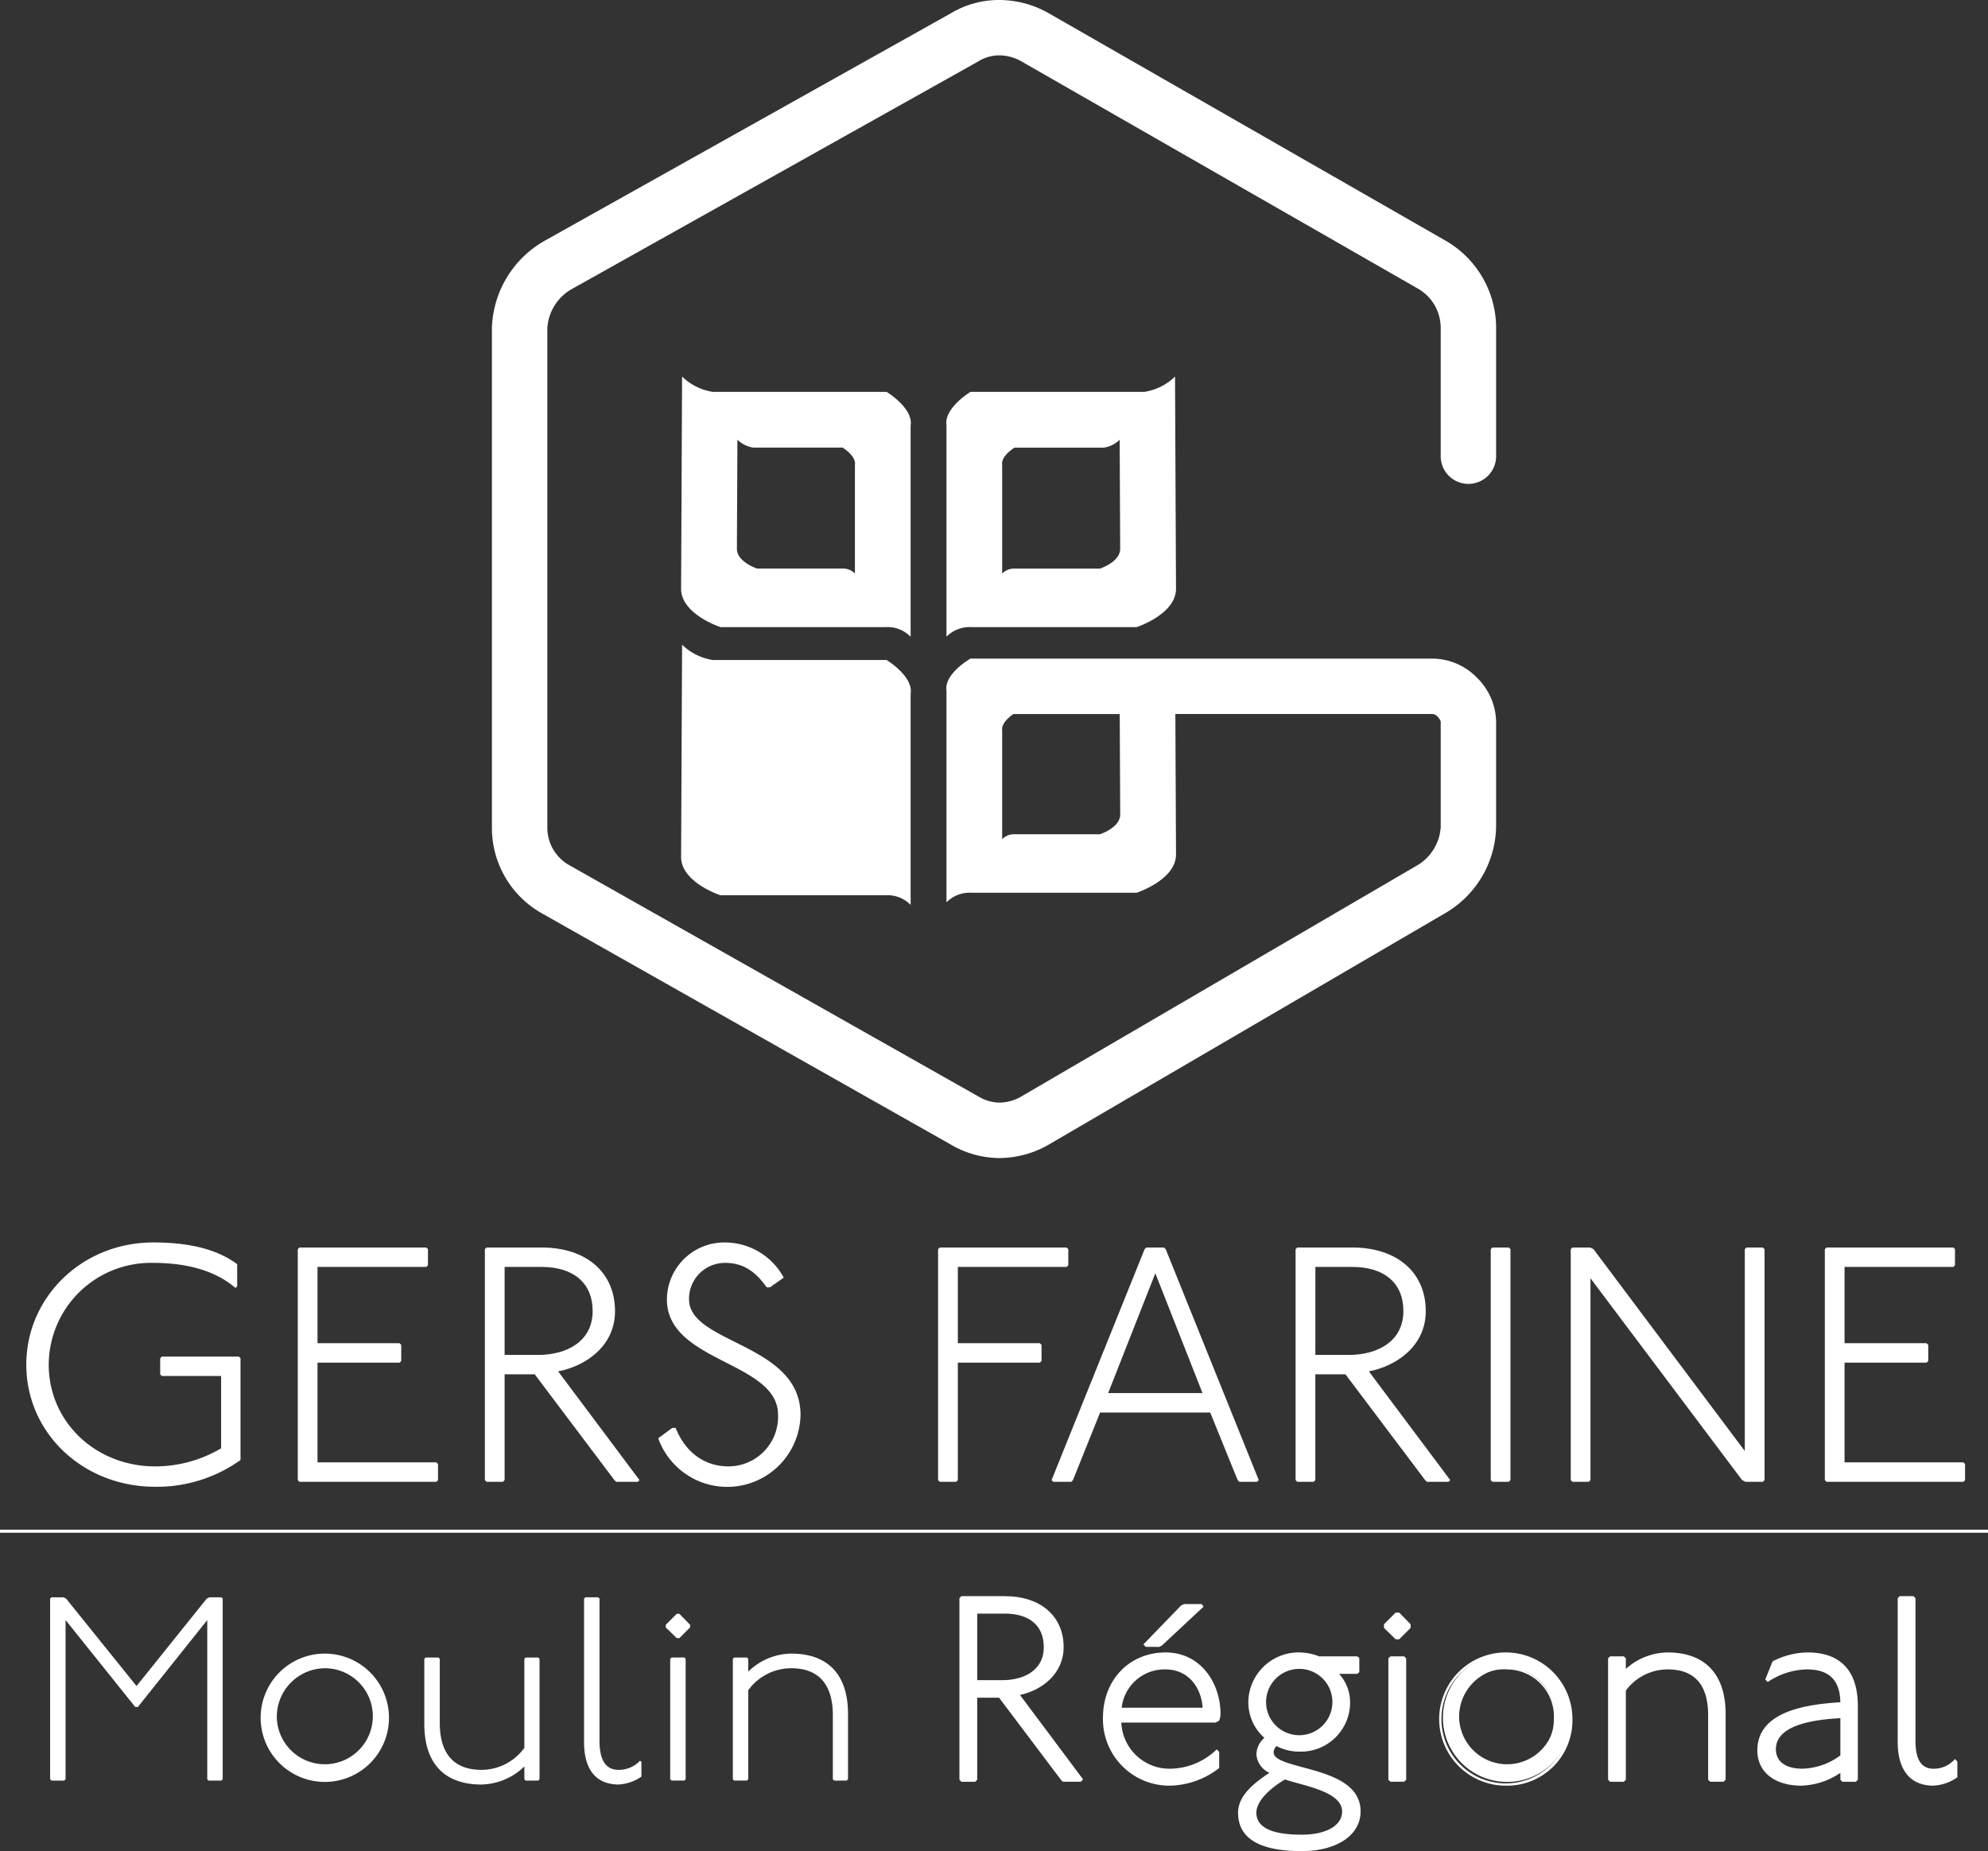 <svg xmlns="http://www.w3.org/2000/svg" width="259.293" height="241.47" viewBox="0 0 259.293 241.47">
  <rect x="0" y="0" width="259.293" height="241.47" fill="#333333" stroke="none"/>
  <g id="Groupe_121" data-name="Groupe 121" transform="translate(-7.919 -12.246)">
    <g id="Groupe_109" data-name="Groupe 109" transform="translate(72.078 12.246)">
      <g id="Groupe_108" data-name="Groupe 108" transform="translate(24.676 84.094)">
        <path id="Tracé_111" data-name="Tracé 111" d="M51.179,53.076a7.341,7.341,0,0,0,4.006,2H77.857s3.505,2.13,3.131,4.385V87.018a4.216,4.216,0,0,0-3.258-1.254H56.186s-5.007-1.625-5.135-4.885Z" transform="translate(-51.051 -53.076)" fill="#fff"/>
      </g>
      <path id="Tracé_112" data-name="Tracé 112" d="M77.857,38.095H55.185a7.341,7.341,0,0,1-4.006-2l-.128,27.8c.128,3.26,5.135,4.885,5.135,4.885H77.729a4.216,4.216,0,0,1,3.258,1.254V42.478C81.362,40.225,77.857,38.095,77.857,38.095ZM73.723,61.789a2.173,2.173,0,0,0-1.677-.645H60.97s-2.575-.834-2.64-2.511l.066-14.3a3.766,3.766,0,0,0,2.06,1.03H72.113s1.8,1.094,1.611,2.253Z" transform="translate(-26.375 13.023)" fill="#fff"/>
      <path id="Tracé_113" data-name="Tracé 113" d="M67.871,42.478V70.035a4.216,4.216,0,0,1,3.258-1.254H92.673s5.007-1.625,5.135-4.885l-.128-27.8a7.341,7.341,0,0,1-4.006,2H71S67.5,40.225,67.871,42.478Zm7.264,5.143c-.192-1.16,1.611-2.253,1.611-2.253H88.4a3.766,3.766,0,0,0,2.06-1.03l.066,14.3c-.066,1.677-2.64,2.511-2.64,2.511H76.812a2.173,2.173,0,0,0-1.677.645Z" transform="translate(-8.581 13.023)" fill="#fff"/>
      <path id="Tracé_114" data-name="Tracé 114" d="M166.433,75.367a3.614,3.614,0,0,0,3.615-3.613V55.063a13.145,13.145,0,0,0-6.55-11.4L111.768,14.013a13.1,13.1,0,0,0-6.57-1.767,12.168,12.168,0,0,0-6.28,1.74L45.929,43.665A13.553,13.553,0,0,0,39.07,55.049v65.119a12.793,12.793,0,0,0,6.679,11.309l53.167,30.066a12.614,12.614,0,0,0,6.282,1.765,13.043,13.043,0,0,0,6.58-1.8l51.488-30.064a13.332,13.332,0,0,0,6.78-11.262v-13.8a8.258,8.258,0,0,0-2.56-5.8,8.134,8.134,0,0,0-5.79-2.422H101.491s-3.505,1.981-3.131,4.237v27.556a4.219,4.219,0,0,1,3.258-1.252h21.544s5.007-1.625,5.135-4.885l-.084-18.429h33.467a.934.934,0,0,1,.676.282,1.761,1.761,0,0,1,.465.694v13.8a6.256,6.256,0,0,1-3.2,5.044l-51.488,30.062a5.737,5.737,0,0,1-2.933.807,5.557,5.557,0,0,1-2.735-.834L49.3,125.181a5.6,5.6,0,0,1-3-4.995V55.065a6.287,6.287,0,0,1,3.2-5.118L102.49,20.268a5.143,5.143,0,0,1,2.708-.8,5.9,5.9,0,0,1,2.962.8l51.729,29.648a5.9,5.9,0,0,1,2.931,5.126V71.754A3.612,3.612,0,0,0,166.433,75.367Zm-45.414,43.192c-.066,1.674-2.64,2.511-2.64,2.511H107.3a2.173,2.173,0,0,0-1.677.645V107.546c-.159-.962,1.042-1.868,1.46-2.154h13.872Z" transform="translate(-39.07 -12.246)" fill="#fff"/>
    </g>
    <g id="Groupe_118" data-name="Groupe 118" transform="translate(14.456 220.454)">
      <path id="Tracé_115" data-name="Tracé 115" d="M12.835,113.41l.342.171,9.188,11.408,9.155-11.408.34-.171h1.571l.171.171v23.568l-.171.171H31.759l-.171-.171V116.382l-9.052,11.34h-.342l-9.085-11.34v20.767l-.171.171H11.264l-.171-.171V113.581l.171-.171Z" transform="translate(-11.093 -113.26)" fill="#fff"/>
      <path id="Tracé_116" data-name="Tracé 116" d="M41.162,125.515a8.37,8.37,0,1,1-8.368-8.539A8.378,8.378,0,0,1,41.162,125.515Zm-14.619,0a6.262,6.262,0,1,0,6.251-6.628A6.325,6.325,0,0,0,26.543,125.515Z" transform="translate(3.035 -109.481)" fill="#fff"/>
      <path id="Tracé_117" data-name="Tracé 117" d="M36.635,117.224l.171.171v8.368c0,3.963,1.81,6.115,5.431,6.115a6.919,6.919,0,0,0,5.6-2.869V117.395l.171-.171h1.639l.171.171v15.713l-.171.171H48.009l-.171-.171v-1.674a8.268,8.268,0,0,1-5.6,2.358c-4.953,0-7.448-2.9-7.448-7.857v-8.539l.171-.171Z" transform="translate(14.017 -109.218)" fill="#fff"/>
      <path id="Tracé_118" data-name="Tracé 118" d="M46.749,113.41l.171.171v18.547c0,2.834,1.026,3.792,2.494,3.792a3.793,3.793,0,0,0,2.8-1.2l.171.171v1.913a5.738,5.738,0,0,1-2.972,1.026c-2.8,0-4.508-1.777-4.508-5.534V113.581l.171-.171Z" transform="translate(24.736 -113.26)" fill="#fff"/>
      <path id="Tracé_119" data-name="Tracé 119" d="M51.856,114.455l1.4,1.436v.34l-1.4,1.4h-.342l-1.436-1.4v-.34l1.436-1.436Zm.649,5.7.171.171v15.713l-.171.171H50.831l-.171-.171V120.329l.171-.171Z" transform="translate(30.217 -112.152)" fill="#fff"/>
      <path id="Tracé_120" data-name="Tracé 120" d="M56.168,117.487l.171.171v1.674a8.14,8.14,0,0,1,5.6-2.356c4.953,0,7.413,2.9,7.413,7.855v8.539l-.171.171H67.544l-.171-.171V125c0-3.963-1.81-6.115-5.431-6.115a6.925,6.925,0,0,0-5.6,2.869v11.614l-.171.171H54.5l-.171-.171V117.658l.171-.171Z" transform="translate(34.716 -109.481)" fill="#fff"/>
      <g id="Groupe_110" data-name="Groupe 110" transform="translate(118.605)">
        <path id="Tracé_121" data-name="Tracé 121" d="M74.523,113.41c4.611,0,7.516,2.562,7.516,6.49,0,3.621-3.075,5.635-5.806,6.148l8.3,11.1-.171.171H82.142l-.171-.171-8.129-10.794H70.766v10.794l-.171.171H68.923l-.171-.171V113.581l.171-.171Zm-3.757,10.963h3.415c2.9,0,5.569-1.366,5.569-4.473,0-2.869-1.948-4.508-5.227-4.508H70.766Z" transform="translate(-68.602 -113.26)" fill="#fff"/>
        <path id="Tracé_122" data-name="Tracé 122" d="M84.5,137.548H82.155l-.214-.216-8.1-10.749H70.994v10.706l-.26.26h-1.8l-.26-.26V113.6l.26-.26H74.6c4.657,0,7.666,2.607,7.666,6.64,0,3.487-2.822,5.627-5.695,6.249l8.234,11.015Zm-2.222-.3h2.1l.035-.035-8.366-11.19.237-.043c2.83-.531,5.685-2.593,5.685-6,0-3.851-2.892-6.339-7.365-6.339H69.062l-.082.082v23.445l.082.082h1.549l.082-.082V126.284h3.3l8.175,10.852ZM74.258,124.6H70.693v-9.283H74.6c3.367,0,5.376,1.742,5.376,4.659C79.976,123.39,76.9,124.6,74.258,124.6Zm-3.264-.3h3.264c2.62,0,5.419-1.137,5.419-4.325,0-2.77-1.852-4.358-5.077-4.358H70.994Z" transform="translate(-68.679 -113.337)" fill="#fff"/>
      </g>
      <g id="Groupe_111" data-name="Groupe 111" transform="translate(137.321 1.026)">
        <path id="Tracé_123" data-name="Tracé 123" d="M92.7,135.085a10.675,10.675,0,0,1-6.148,2.22,8.553,8.553,0,0,1-8.71-8.71c0-4.646,3.176-8.368,8.026-8.368,4.611,0,7,4.031,7,7.82a1.93,1.93,0,0,1-.171.855l-.342.171H79.923a6.418,6.418,0,0,0,6.626,6.319,8.986,8.986,0,0,0,5.977-2.459l.171.171Zm-1.845-7.651c-.171-3.04-2.117-5.3-4.986-5.3a5.786,5.786,0,0,0-5.909,5.3Zm-.375-13.525.136.171L85.32,119.03l-.342.171H83.338l-.171-.171,4.782-4.951.342-.171Z" transform="translate(-77.689 -113.758)" fill="#fff"/>
        <path id="Tracé_124" data-name="Tracé 124" d="M86.626,137.531a8.664,8.664,0,0,1-8.86-8.858c0-4.937,3.44-8.519,8.177-8.519,4.646,0,7.153,4.107,7.153,7.971a2.067,2.067,0,0,1-.185.917l-.021.049-.457.21H80.161a6.288,6.288,0,0,0,6.465,6.018A8.854,8.854,0,0,0,92.5,132.9l.107-.1.317.319v2.115l-.058.045A10.827,10.827,0,0,1,86.626,137.531Zm-.684-17.078c-4.564,0-7.876,3.458-7.876,8.22a8.371,8.371,0,0,0,8.56,8.56,10.5,10.5,0,0,0,6-2.144v-1.845l-.025-.025a9.15,9.15,0,0,1-5.973,2.4,6.591,6.591,0,0,1-6.776-6.461L79.84,129H92.4l.262-.13a1.8,1.8,0,0,0,.136-.746C92.8,124.312,90.441,120.453,85.943,120.453Zm5.145,7.209H79.863l.023-.171a5.927,5.927,0,0,1,6.057-5.423c2.844,0,4.957,2.235,5.137,5.435Zm-10.879-.3H90.77c-.231-2.995-2.154-4.995-4.828-4.995A5.622,5.622,0,0,0,80.209,127.36Zm4.881-7.932H83.354l-.319-.319,4.925-5.089.41-.185h2.257l.268.336-5.431,5.071Zm-1.613-.3H85.02l.29-.144,5.176-4.844,0,0H88.4l-.286.142-4.663,4.828Z" transform="translate(-77.766 -113.835)" fill="#fff"/>
      </g>
      <g id="Groupe_112" data-name="Groupe 112" transform="translate(154.945 7.345)">
        <path id="Tracé_125" data-name="Tracé 125" d="M101.9,117.625v1.707l-.171.136H99.067a5.4,5.4,0,0,1,1.639,3.827,6.28,6.28,0,0,1-6.488,6.319,6.091,6.091,0,0,1-2.972-.752,1.306,1.306,0,0,0-.513,1.024c0,2.562,11.34,1.709,11.34,7.686,0,2.869-2.8,5.021-7.548,5.021s-8.129-1.265-8.129-4.85c0-2.22,2.185-3.895,4.235-5.227a2.82,2.82,0,0,1-1.843-2.389,2.77,2.77,0,0,1,1.127-2.152,6.061,6.061,0,0,1-2.187-4.679,6.409,6.409,0,0,1,6.492-6.319,7.134,7.134,0,0,1,2.56.511h4.953ZM88.478,137.743c0,2.082,2.22,3.005,6.047,3.005,3.654,0,5.431-1.469,5.431-3.176,0-2.733-4.988-3.45-7.619-4.338C91.075,133.951,88.478,135.795,88.478,137.743Zm1.3-14.448a4.457,4.457,0,1,0,4.441-4.476A4.459,4.459,0,0,0,89.778,123.295Z" transform="translate(-86.246 -116.826)" fill="#fff"/>
        <path id="Tracé_126" data-name="Tracé 126" d="M94.6,142.819c-5.5,0-8.28-1.681-8.28-5,0-2.175,1.942-3.8,4.094-5.215a2.85,2.85,0,0,1-1.7-2.4,2.9,2.9,0,0,1,1.044-2.156,6.2,6.2,0,0,1-2.1-4.675A6.563,6.563,0,0,1,94.3,116.9a7.271,7.271,0,0,1,2.589.513h4.978l.268.214v1.852l-.268.214H99.492a5.511,5.511,0,0,1,1.442,3.676,6.413,6.413,0,0,1-6.638,6.469,6.264,6.264,0,0,1-2.949-.719,1.112,1.112,0,0,0-.385.84c0,.9,1.765,1.376,3.808,1.928,3.355.9,7.532,2.031,7.532,5.759C102.3,140.741,99.206,142.819,94.6,142.819ZM94.3,117.2a6.265,6.265,0,0,0-6.342,6.171,5.915,5.915,0,0,0,2.134,4.564l.142.119-.148.113a2.629,2.629,0,0,0-1.069,2.035c0,.9.562,1.615,1.767,2.257l.222.119-.212.138c-2.165,1.407-4.167,3-4.167,5.1,0,3.118,2.684,4.7,7.979,4.7,4.424,0,7.4-1.959,7.4-4.871,0-3.5-4.053-4.591-7.31-5.47-2.251-.608-4.031-1.087-4.031-2.216a1.45,1.45,0,0,1,.562-1.135l.08-.072.093.051a5.934,5.934,0,0,0,2.9.733,6.12,6.12,0,0,0,6.34-6.169,5.261,5.261,0,0,0-1.6-3.72l-.257-.257h2.974l.074-.058v-1.563l-.074-.06L96.8,117.7A7.013,7.013,0,0,0,94.3,117.2Zm.307,23.774c-4.113,0-6.2-1.063-6.2-3.155,0-2.34,3.534-4.412,3.936-4.64l.06-.033.064.023c.509.171,1.108.338,1.744.513,2.661.737,5.973,1.652,5.973,3.967C100.182,139.184,98.722,140.976,94.6,140.976Zm-2.171-7.5c-.585.34-3.726,2.259-3.726,4.346,0,1.895,1.983,2.855,5.9,2.855,3.207,0,5.281-1.188,5.281-3.026,0-2.086-3.19-2.968-5.755-3.678C93.515,133.8,92.934,133.641,92.432,133.475ZM94.3,128a4.625,4.625,0,1,1,4.624-4.624A4.613,4.613,0,0,1,94.3,128Zm0-8.949a4.324,4.324,0,1,0,4.323,4.325A4.314,4.314,0,0,0,94.3,119.047Z" transform="translate(-86.323 -116.903)" fill="#fff"/>
      </g>
      <g id="Groupe_113" data-name="Groupe 113" transform="translate(173.969 2.152)">
        <path id="Tracé_127" data-name="Tracé 127" d="M97.409,114.455l1.4,1.436v.34l-1.4,1.4h-.342l-1.436-1.4v-.34l1.436-1.436Zm.649,5.7.171.171v15.713l-.171.171H96.384l-.171-.171V120.329l.171-.171Z" transform="translate(-95.484 -114.305)" fill="#fff"/>
        <path id="Tracé_128" data-name="Tracé 128" d="M98.2,136.44H96.4l-.26-.26V120.345l.26-.257h1.8l.26.257v15.836Zm-1.674-.3h1.551l.082-.082V120.468l-.082-.082H96.522l-.082.082v15.589Zm1.026-18.281h-.465l-1.522-1.487V115.9l1.522-1.522h.465l1.487,1.524v.465Zm-.342-.3h.218l1.312-1.312v-.218l-1.314-1.345h-.216l-1.347,1.347v.216Z" transform="translate(-95.56 -114.382)" fill="#fff"/>
      </g>
      <g id="Groupe_114" data-name="Groupe 114" transform="translate(181.516 7.345)">
        <path id="Tracé_129" data-name="Tracé 129" d="M116.033,125.515a8.37,8.37,0,1,1-8.368-8.539A8.378,8.378,0,0,1,116.033,125.515Zm-14.619,0a6.262,6.262,0,1,0,6.251-6.628A6.325,6.325,0,0,0,101.414,125.515Z" transform="translate(-99.147 -116.826)" fill="#fff"/>
        <path id="Tracé_130" data-name="Tracé 130" d="M107.743,134.28a8.69,8.69,0,1,1,8.519-8.687A8.513,8.513,0,0,1,107.743,134.28Zm0-17.078a8.392,8.392,0,1,0,8.218,8.391A8.218,8.218,0,0,0,107.743,117.2Zm0,15.167a6.787,6.787,0,1,1,6.4-6.776A6.451,6.451,0,0,1,107.743,132.369Zm0-13.254a6.488,6.488,0,1,0,6.1,6.477A6.16,6.16,0,0,0,107.743,119.115Z" transform="translate(-99.224 -116.903)" fill="#fff"/>
      </g>
      <g id="Groupe_115" data-name="Groupe 115" transform="translate(203.206 7.345)">
        <path id="Tracé_131" data-name="Tracé 131" d="M111.672,117.487l.171.171v1.674a8.135,8.135,0,0,1,5.6-2.356c4.953,0,7.413,2.9,7.413,7.855v8.539l-.171.171h-1.639l-.171-.171V125c0-3.963-1.81-6.115-5.431-6.115a6.924,6.924,0,0,0-5.6,2.869v11.614l-.171.171H110l-.171-.171V117.658l.171-.171Z" transform="translate(-109.679 -116.826)" fill="#fff"/>
        <path id="Tracé_132" data-name="Tracé 132" d="M124.823,133.769H123.06l-.257-.26v-8.43c0-3.959-1.777-5.965-5.283-5.965a6.792,6.792,0,0,0-5.45,2.764V133.51l-.26.26h-1.8l-.257-.26V117.673l.257-.257h1.8l.26.257v1.38a8.266,8.266,0,0,1,5.45-2.15c4.877,0,7.563,2.842,7.563,8.006v8.6Zm-1.639-.3H124.7l.082-.082v-8.477c0-5.042-2.511-7.707-7.262-7.707a7.937,7.937,0,0,0-5.493,2.313l-.257.264V117.8l-.082-.082h-1.549l-.084.082v15.589l.084.082h1.549l.082-.082v-11.6l.025-.037a7.094,7.094,0,0,1,5.726-2.937c3.652,0,5.582,2.165,5.582,6.263v8.306Z" transform="translate(-109.755 -116.903)" fill="#fff"/>
      </g>
      <g id="Groupe_116" data-name="Groupe 116" transform="translate(222.671 7.345)">
        <path id="Tracé_133" data-name="Tracé 133" d="M121.227,118.1a10.051,10.051,0,0,1,4.473-1.127c4.1,0,6.387,2.22,6.387,6.83v9.565l-.171.171h-1.639l-.171-.171v-1.127a9.385,9.385,0,0,1-5.258,1.81c-3.007,0-5.569-1.471-5.569-4.441,0-4.508,4.953-5.808,10.827-6.148,0-3.281-1.74-4.579-4.509-4.579a9.623,9.623,0,0,0-5.089,1.606l-.169-.171Zm8.879,7.139c-5.019.239-8.708,1.366-8.708,4.2,0,1.843,1.536,2.7,3.621,2.7a8.942,8.942,0,0,0,5.087-1.81Z" transform="translate(-119.129 -116.826)" fill="#fff"/>
        <path id="Tracé_134" data-name="Tracé 134" d="M124.926,134.28c-3.475,0-5.72-1.8-5.72-4.589,0-5.023,6.136-6.006,10.827-6.29-.045-2.883-1.471-4.286-4.358-4.286a9.344,9.344,0,0,0-5.011,1.584l-.1.06-.323-.323.945-2.364.051-.025a10.12,10.12,0,0,1,4.541-1.143c4.278,0,6.537,2.414,6.537,6.98v9.627l-.257.26h-1.765l-.257-.26v-.9A9.539,9.539,0,0,1,124.926,134.28Zm.75-15.464c3.091,0,4.659,1.59,4.659,4.727v.14l-.14.008c-7.392.43-10.687,2.28-10.687,6,0,3.166,2.918,4.29,5.419,4.29a9.22,9.22,0,0,0,5.17-1.782l.239-.179v1.366l.084.082h1.514l.084-.082v-9.5c0-4.432-2.1-6.681-6.239-6.681a9.816,9.816,0,0,0-4.356,1.087l-.83,2.074.019.019A9.514,9.514,0,0,1,125.675,118.816Zm-.579,13.552c-2.362,0-3.771-1.065-3.771-2.848,0-2.607,2.978-4.072,8.852-4.352l.157-.006v5.32l-.06.045A9.011,9.011,0,0,1,125.1,132.369Zm4.939-6.891c-5.582.286-8.409,1.648-8.409,4.043,0,1.619,1.265,2.548,3.47,2.548a8.686,8.686,0,0,0,4.939-1.736Z" transform="translate(-119.206 -116.903)" fill="#fff"/>
      </g>
      <g id="Groupe_117" data-name="Groupe 117" transform="translate(240.979)">
        <path id="Tracé_135" data-name="Tracé 135" d="M130.011,113.41l.171.171v18.547c0,2.834,1.026,3.792,2.494,3.792a3.793,3.793,0,0,0,2.8-1.2l.171.171v1.913a5.738,5.738,0,0,1-2.972,1.026c-2.8,0-4.508-1.777-4.508-5.534V113.581l.171-.171Z" transform="translate(-128.018 -113.26)" fill="#fff"/>
        <path id="Tracé_136" data-name="Tracé 136" d="M132.754,138.059c-3,0-4.659-2.018-4.659-5.682V113.6l.259-.26h1.8l.259.26v18.609c0,2.451.766,3.641,2.344,3.641a3.618,3.618,0,0,0,2.7-1.155l.105-.1.317.317v2.055l-.068.045A5.984,5.984,0,0,1,132.754,138.059ZM128.4,113.72v18.656c0,3.522,1.508,5.384,4.358,5.384a5.621,5.621,0,0,0,2.822-.958v-1.769l-.027-.025a3.922,3.922,0,0,1-2.795,1.139c-1.755,0-2.645-1.326-2.645-3.942V113.72l-.082-.082h-1.549Z" transform="translate(-128.095 -113.337)" fill="#fff"/>
      </g>
    </g>
    <g id="Groupe_120" data-name="Groupe 120" transform="translate(11.35 174.321)">
      <g id="Groupe_119" data-name="Groupe 119">
        <path id="Tracé_137" data-name="Tracé 137" d="M36.871,96.876c-2.925-2.533-6.986-3.275-10.7-3.275A13.33,13.33,0,0,0,12.51,106.873c0,7.466,6.113,13.272,13.884,13.272a16.849,16.849,0,0,0,8.6-2.358v-9.429H27.265l-.218-.218v-2.1l.218-.218H37.307l.218.218v13.272a18.712,18.712,0,0,1-11.132,3.493c-9.388,0-16.809-6.986-16.809-15.935,0-8.731,7.2-15.935,16.59-15.935,4.146,0,8.076.7,10.914,2.838v2.881Z" transform="translate(-9.585 -90.938)" fill="#fff"/>
        <path id="Tracé_138" data-name="Tracé 138" d="M43.539,91.256l.218.218v2.095l-.218.22H29.351v9.952h10.7l.218.218v2.1l-.218.218h-10.7v13.009h15.5l.218.218v2.1l-.218.218H26.994l-.218-.218V91.474l.218-.218Z" transform="translate(8.631 -90.601)" fill="#fff"/>
        <path id="Tracé_139" data-name="Tracé 139" d="M46,91.256c5.895,0,9.6,3.275,9.6,8.3,0,4.626-3.928,7.2-7.421,7.857L58.795,121.6l-.218.218H55.738l-.218-.218L45.129,107.8H41.2v13.8l-.218.218h-2.14l-.218-.218V91.474l.218-.218ZM41.2,105.27h4.364c3.711,0,7.116-1.747,7.116-5.717,0-3.668-2.488-5.763-6.679-5.763H41.2Z" transform="translate(21.186 -90.601)" fill="#fff"/>
        <path id="Tracé_140" data-name="Tracé 140" d="M63.75,96.789c-1.4-1.965-2.968-3.188-5.413-3.188a4.679,4.679,0,0,0-4.717,4.76c0,5.806,14.539,5.717,14.539,15.06A9.559,9.559,0,0,1,49.6,116.477l1.835-1.353h.435c1.31,3.275,3.843,5.021,6.9,5.021a6.482,6.482,0,0,0,6.461-6.725c0-6.984-14.5-6.809-14.5-15.06a7.484,7.484,0,0,1,7.6-7.423,8.73,8.73,0,0,1,7.639,4.585l-1.79,1.267Z" transform="translate(32.821 -90.938)" fill="#fff"/>
        <path id="Tracé_141" data-name="Tracé 141" d="M84.091,91.256l.218.218v2.095l-.218.22H69.9v9.952H80.6l.218.218v2.1l-.218.218H69.9V121.6l-.218.218h-2.14l-.218-.218V91.474l.218-.218Z" transform="translate(51.598 -90.601)" fill="#fff"/>
        <path id="Tracé_142" data-name="Tracé 142" d="M89.181,91.256l.218.218L101.536,121.6l-.218.218H99l-.218-.218-3.58-8.819H80.841L77.3,121.6l-.216.218H74.73l-.218-.218L86.647,91.474l.22-.218ZM81.89,110.248H94.2l-6.156-15.63Z" transform="translate(59.213 -90.601)" fill="#fff"/>
        <path id="Tracé_143" data-name="Tracé 143" d="M97.343,91.256c5.893,0,9.6,3.275,9.6,8.3,0,4.626-3.928,7.2-7.421,7.857L110.135,121.6l-.218.218h-2.838l-.218-.218L96.469,107.8H92.54v13.8l-.218.218H90.183l-.218-.218V91.474l.218-.218Zm-4.8,14.014h4.366c3.711,0,7.116-1.747,7.116-5.717,0-3.668-2.488-5.763-6.679-5.763h-4.8Z" transform="translate(75.587 -90.601)" fill="#fff"/>
        <path id="Tracé_144" data-name="Tracé 144" d="M104.679,91.256l.218.218V121.6l-.218.218h-2.14l-.216-.218V91.474l.216-.218Z" transform="translate(88.682 -90.601)" fill="#fff"/>
        <path id="Tracé_145" data-name="Tracé 145" d="M109.92,91.256l.437.218L130.09,117.8V91.474l.218-.218h2.14l.218.218V121.6l-.218.218h-2.272l-.437-.218L109.964,95.272V121.6l-.218.218h-2.138l-.218-.218V91.474l.218-.218Z" transform="translate(94.05 -90.601)" fill="#fff"/>
        <path id="Tracé_146" data-name="Tracé 146" d="M140.242,91.256l.218.218v2.095l-.218.22H126.054v9.952h10.7l.218.218v2.1l-.218.218h-10.7v13.009h15.5l.218.218v2.1l-.218.218H123.7l-.218-.218V91.474l.218-.218Z" transform="translate(111.097 -90.601)" fill="#fff"/>
      </g>
    </g>
    <rect id="Rectangle_30" data-name="Rectangle 30" width="259.293" height="0.4" transform="translate(7.919 211.785)" fill="#fff"/>
  </g>
</svg>
